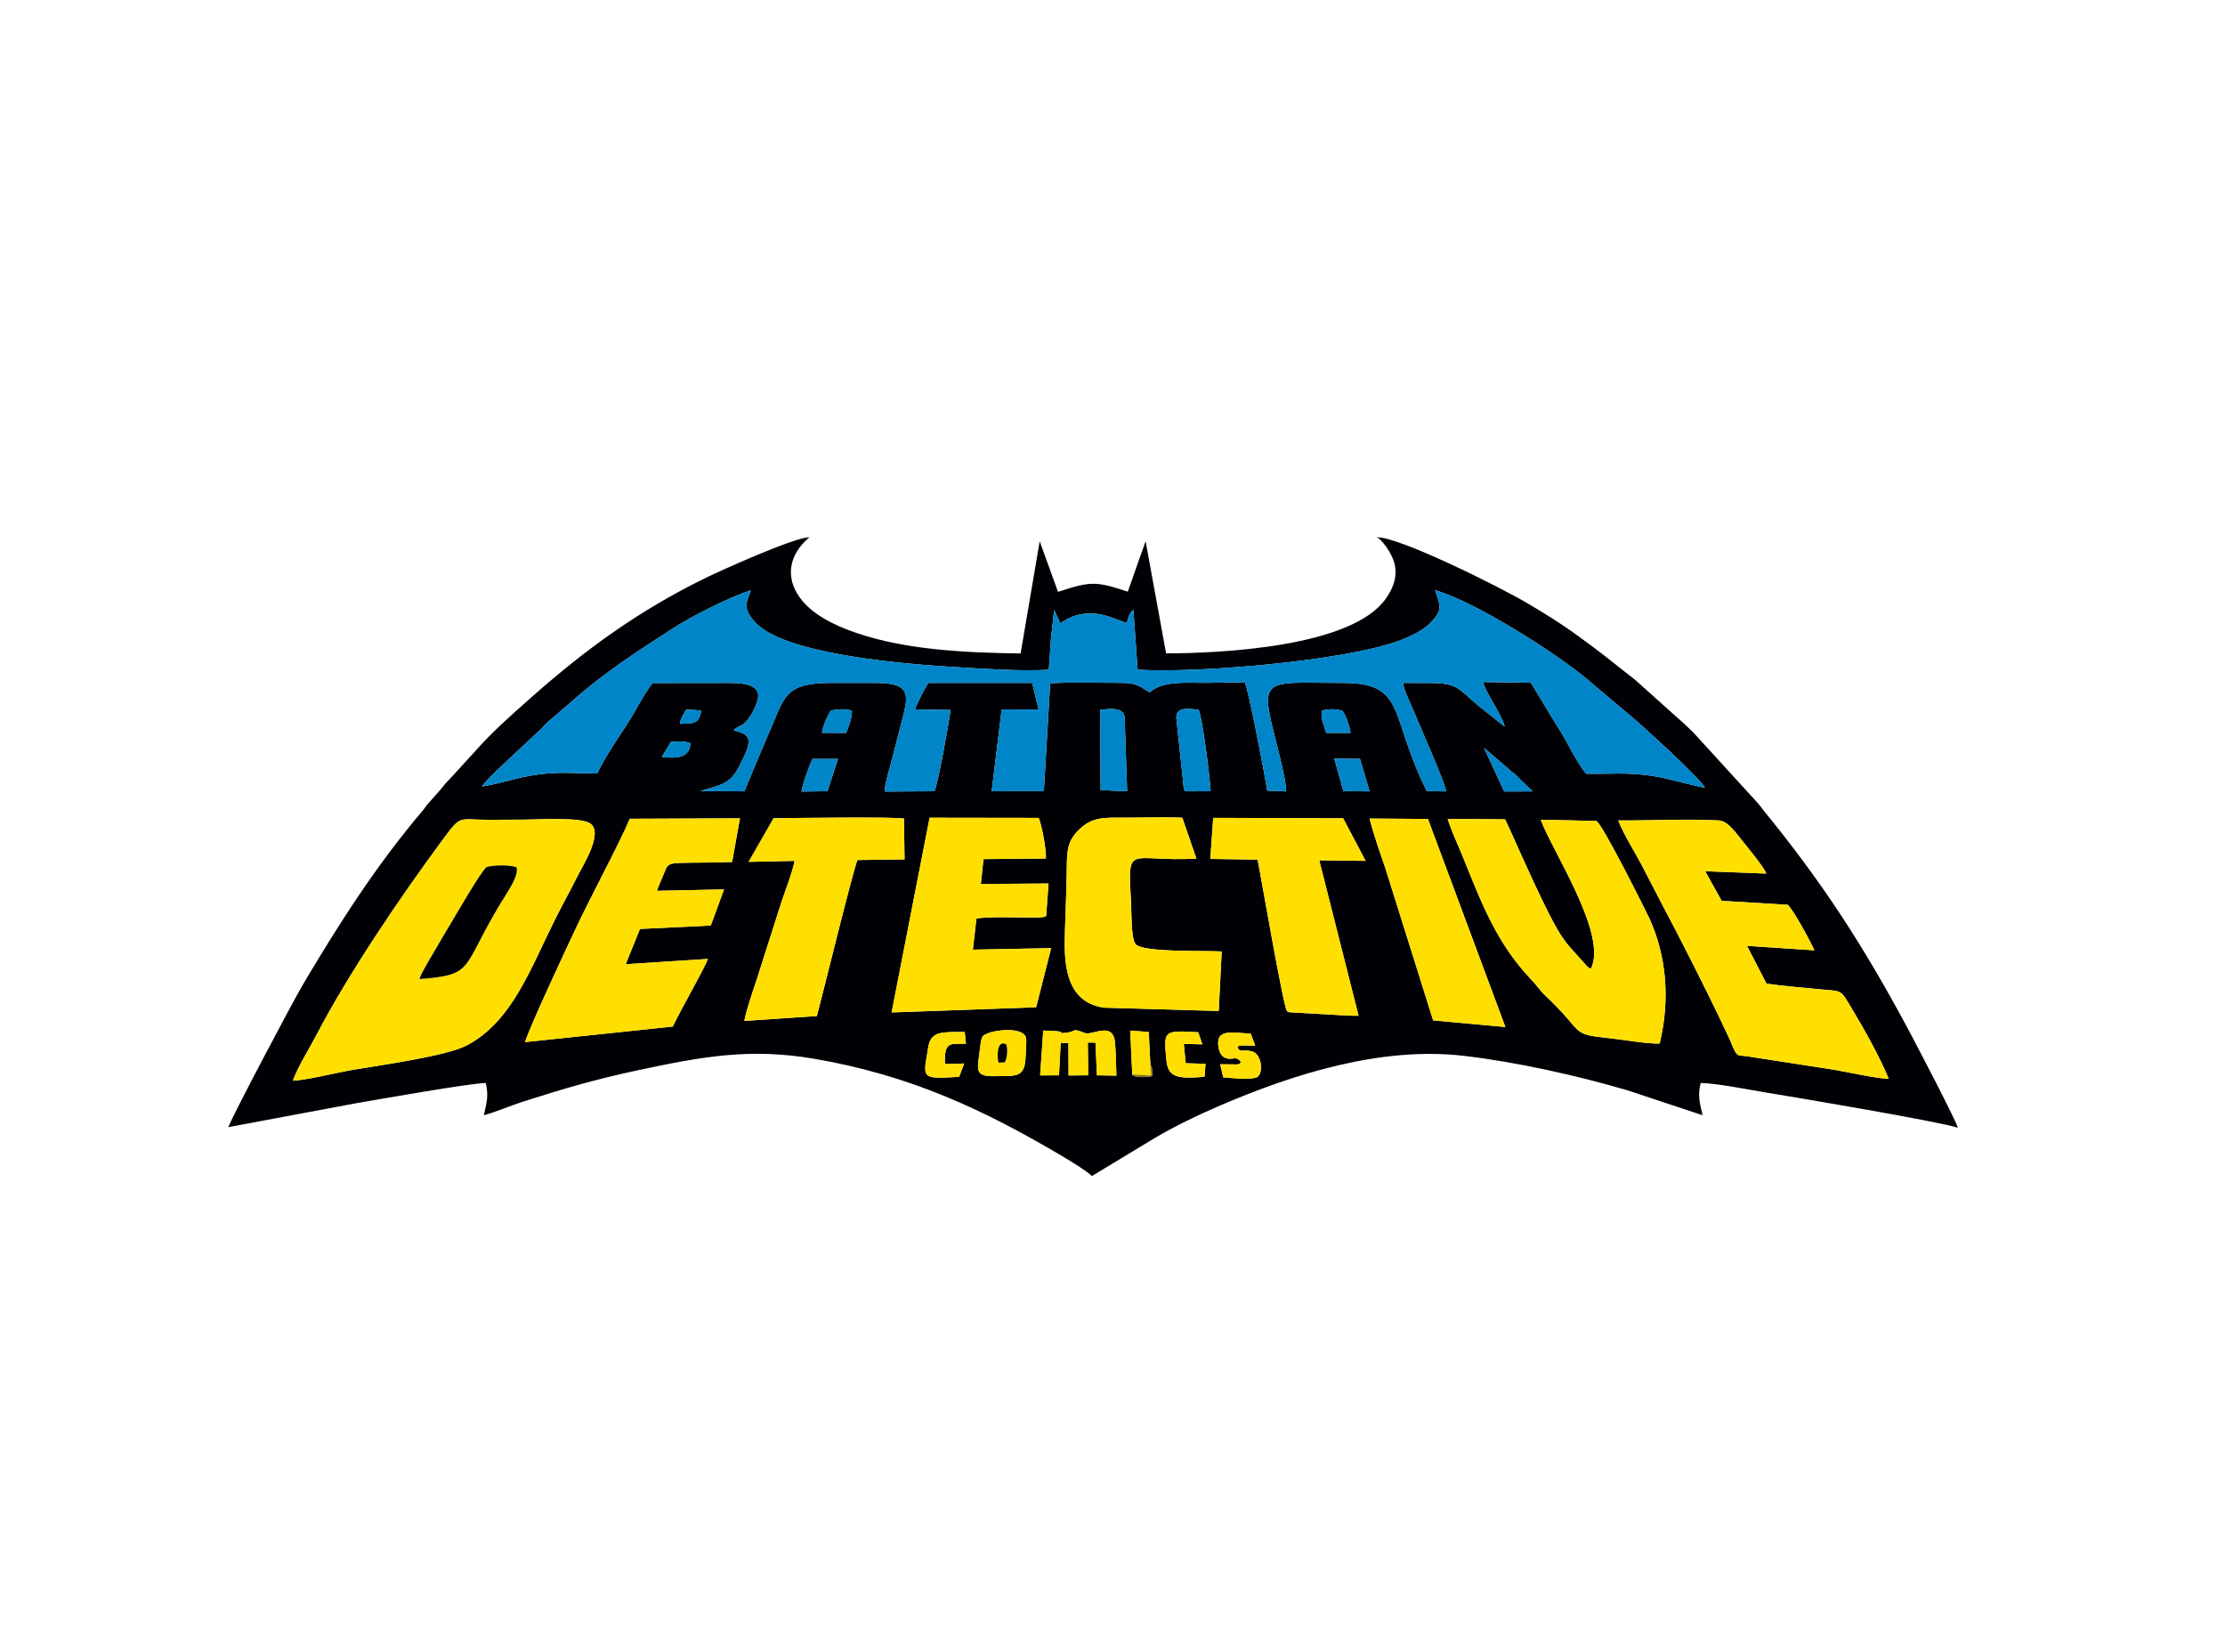 <?xml version="1.0" encoding="utf-8"?>
<!-- Generator: Adobe Illustrator 26.5.0, SVG Export Plug-In . SVG Version: 6.00 Build 0)  -->
<svg version="1.0" id="Layer_1" xmlns="http://www.w3.org/2000/svg" xmlns:xlink="http://www.w3.org/1999/xlink" x="0px" y="0px"
	 viewBox="0 0 677.94 503.22" style="enable-background:new 0 0 677.94 503.22;" xml:space="preserve">
<style type="text/css">
	.st0{fill-rule:evenodd;clip-rule:evenodd;fill:#010005;}
	.st1{fill-rule:evenodd;clip-rule:evenodd;fill:#0085C8;}
	.st2{fill-rule:evenodd;clip-rule:evenodd;fill:#FFDF00;}
	.st3{fill-rule:evenodd;clip-rule:evenodd;fill:#847613;}
</style>
<g>
	<path class="st0" d="M350.51,324.37c0.67,1,0.6,2.02,0.57,3.48c-1.37,0.24-5.17,0.72-6.09-0.47l-0.61-13.4l5.64,0.44L350.51,324.37
		L350.51,324.37z M301.14,314.77c2.33-1.04,10.79-1.95,11.49,1.48c0.21,1.03-0.1,5.18-0.19,6.5c-0.39,5.76-3.31,4.95-9.13,5.12
		c-6.6,0.2-5.51-1.92-4.72-8.42C299.12,315.13,299.31,315.59,301.14,314.77L301.14,314.77z M378.14,323.68
		c-1.54-2.5-2.73-0.2-5.2-1.6c-1.27-0.72-1.8-2.69-1.78-4.52c0.03-4.31,5.96-2.72,9.93-2.65l1.35,3.6c-1.42,0.16-1.88,0-3.19,0
		c-2.09,0-1.67,0.07-2.2,0.48c0.7,1.71,1.14,0.81,3.49,1.13c1.3,0.17,2.09,0.62,2.67,1.5c1.21,1.81,1.53,4.94-0.02,6.5
		c-2.79,1.11-7.17,0.27-10.48,0.13l-0.92-4.01l5.14,0.05C378.18,324,377.4,324.25,378.14,323.68L378.14,323.68z M367.02,328.02
		c-10.76,1.15-11.34-1.06-11.79-6.69c-0.59-7.33-0.3-7.42,9.85-6.84l1.28,3.68l-5.66-0.13l0.58,5.88l6.04,0.2L367.02,328.02
		L367.02,328.02z M292.24,328.07c-11.11,0.68-11.04,0.55-9.75-7.03c0.51-3,0.56-4.95,3.25-6.07c1.6-0.66,6.16-0.55,8.19-0.57
		l0.39,3.56c-4.3,0.31-6.72-1.27-6.4,6.21l5.85-0.15L292.24,328.07L292.24,328.07z M317.86,313.98c9.3,0.15,3.04,1.06,6.87,0.68
		c3.42-0.34,1.65-1.61,5.81,0.06c2.22,0.89,8.65-3.78,9.2,2.99c0.26,3.14,0.32,6.81,0.41,9.99l-5.93-0.09l-0.44-9.95l-2.33-0.04
		l0.11,9.98l-5.99,0.06l-0.03-9.91l-2.36-0.04l-0.51,9.9l-5.75,0.03L317.86,313.98L317.86,313.98z M369.64,249.18l39.59,0.12
		l6.86,12.98l-14.13-0.18l11.98,47.36c-3.67,0.08-7.69-0.37-11.39-0.51l-9.6-0.54c-1.49-0.37,0,0.32-0.87-0.46
		c-1.04-1.27-7.82-40.4-8.89-46.06l-14.42-0.2L369.64,249.18L369.64,249.18z M336.41,307l34.93,1.01l0.91-18.13
		c-4.95-0.34-24.3,0.4-26.28-2.29c-1.4-1.9-1.19-10.14-1.36-13.13c-1.05-17.93-0.67-11.74,19.93-12.87l-4.3-12.46
		c-5.69-0.28-11.95,0.01-17.54-0.02c-6.6-0.03-10-0.21-14.06,3.79c-3.88,3.83-3.52,7.24-3.63,13.58c-0.1,5.76-0.35,11.61-0.53,17.35
		C324.22,292.06,324,305.3,336.41,307L336.41,307z M283.26,249.14l33.2,0.05c0.88,1.59,2.55,10.48,2.18,12.37l-18.96,0.19
		l-0.82,7.59l20.63-0.16l-0.72,9.88c-0.54,0.33,0.01,0.18-0.98,0.36c-0.38,0.07-0.89,0.08-1.29,0.1
		c-4.51,0.14-16.11-0.43-18.99,0.39l-1.07,9.43l23.84-0.47l-4.56,18.02l-44.04,1.57L283.26,249.14L283.26,249.14z M235.72,249.27
		l-7.63,13.31l14.02-0.3c-0.78,3.84-2.57,8.28-3.92,12.25l-7.7,24.14c-1.2,3.64-3.04,8.76-3.69,12.37l22.1-1.49
		c1.32-4.83,11.08-44.68,12.36-47.53l14.35-0.19l-0.17-12.45C270.85,248.79,241.5,249.26,235.72,249.27L235.72,249.27z
		 M89.23,329.23c1.62-4.37,4.96-9.65,7.28-14.08c9.77-18.69,25.26-41.54,37.9-58.67c6.35-8.61,4.84-6.67,14.7-6.72
		c3.59-0.02,7.19-0.03,10.78-0.05c4.37-0.02,16.86-0.81,19.88,1.12c4.24,2.72-2.09,12.71-3.54,15.59c-2.53,5.03-4.91,9.3-7.36,14.2
		c-7.2,14.44-12.81,30.45-26.47,37.79c-6.35,3.41-27.14,6.18-35.48,7.63C102.7,326.77,92.73,329.22,89.23,329.23L89.23,329.23z
		 M159.98,317.49l45.02-4.74c2.14-4.69,9.82-17.91,10.67-20.6l-25.02,1.61l4.34-10.74l21.58-1.04l4.04-11.01l-20.43,0.43
		c0.47-1.49,1.08-2.84,1.68-4.19c2.48-5.65-0.59-3.9,21.21-4.59l2.39-13.31l-33.56,0.14c-3.49,8.21-11.91,23.69-16.5,33.5
		C172.63,288.86,161.27,313.02,159.98,317.49L159.98,317.49z M575.47,328.65c-3.26,0.06-12.98-2.14-16.98-2.8l-26.38-4.08
		c-2.37-0.33-2.57,0.13-3.55-1.61c-0.49-0.86-0.98-2.27-1.43-3.26c-2.13-4.65-4.29-9.11-6.53-13.63
		c-4.45-8.98-8.85-17.69-13.63-26.68c-2.27-4.27-4.61-9.01-6.88-13.27c-2.13-4-5.53-9.41-7.02-13.37c9.8,0.08,21.04-0.54,30.62,0
		c2.44,0.14,4.43,2.71,6.48,5.32c1.69,2.15,7.27,8.81,8,10.87l-18.61-0.72l5.01,9.02l20.16,1.21c1.85,1.82,6.8,10.95,8.11,13.87
		l-20.54-1.36l5.93,11.51c4.98,0.73,10.34,1.13,15.39,1.64c7.94,0.81,6.88-0.22,10.5,5.77
		C567.66,312.93,572.84,322.14,575.47,328.65L575.47,328.65z M505.69,317.93c3.21-13.31,2.13-26.6-3.19-38.26
		c-0.33-0.72-14.36-28.99-16.13-29.55l-16.92-0.38c3.3,9.24,20.57,35,15.27,45.41c-0.87-0.46-0.09,0.12-1.16-0.78l-5.33-5.92
		c-0.7-0.79-1.44-1.81-2.03-2.65c-4.65-6.59-13.87-28.24-17.59-36.18l-17.52-0.14c1.19,3.84,3.2,8.04,4.74,11.84
		c5.76,14.26,10.28,26.19,20.87,37.27c1.69,1.77,2.42,3.09,3.93,4.51c12.77,11.96,7.15,11.85,20.11,13.25
		C494.77,316.79,502.09,318.07,505.69,317.93L505.69,317.93z M422.19,264.79c-1.5-4.62-3.8-10.71-4.87-15.41l17.76,0.14l23.6,63.38
		l-22.02-2.02L422.19,264.79L422.19,264.79z M335.2,216.26c2.28-0.26,6.55-0.89,7.32,1.62c0.15,0.5,0.14,0.73,0.18,1.25
		c0.09,1.03,0.05,2.24,0.1,3.31l0.63,18.64l-8.08-0.36L335.2,216.26L335.2,216.26z M406.54,231.12l7.83,0.08l2.94,9.91l-7.99-0.08
		L406.54,231.12L406.54,231.12z M244.21,241.16c0.12-1.63,2.47-8.28,3.34-9.96l7.78,0.01l-3.22,9.85L244.21,241.16L244.21,241.16z
		 M458.32,241.14l-6.16-13.31l7.55,6.49c0.85,0.83,1.2,0.97,2.07,1.71l5.19,5.08L458.32,241.14L458.32,241.14z M204.42,226.01
		c2.06-0.16,3.95-0.31,5.9,0.39c0.03,4.45-4.2,4.76-8.65,4.23L204.42,226.01L204.42,226.01z M362.86,241.09
		c-2.29,0-2.09-0.01-2.31-2.22l-2.14-20.24c0.02-3.41,3.75-2.67,6.79-2.41c1.13,2.16,3.57,21.33,3.66,24.85L362.86,241.09
		L362.86,241.09z M402.8,216.48c2.15-0.54,4.13-0.53,6.27,0.08c0.86,1.17,2.25,4.79,2.43,6.73l-7.39,0
		C403.47,221.18,402.22,218.72,402.8,216.48L402.8,216.48z M250.47,223.26c0.21-2.14,1.8-5.51,2.72-6.82
		c2.45-0.37,3.94-0.6,6.37,0.07c0.15,1.97-1.12,5.23-1.76,6.78L250.47,223.26L250.47,223.26z M207.15,220.52
		c0.26-1.75,0.91-2.59,1.96-4.37l4.56,0.3C212.98,220.65,211.31,220.4,207.15,220.52L207.15,220.52z M146.88,239.61
		c7.9-1.16,13.81-4.44,26.6-4.14l8.5,0.19c1.39-3.25,6.03-10.46,8.29-13.8c2.88-4.26,5.71-10.09,8.54-13.76l22.95-0.03
		c4.36,0,10.64,0.25,9,5.55c-0.71,2.29-2.48,5.74-4.55,7.16c-1.17,0.81-1.51,0.52-2.71,1.74c5.52,1.31,6.08,2.7,1.58,11.22
		c-2.82,5.33-5.54,5.34-11.72,7.29l13.45,0.06c2.84-6.91,5.58-13.48,8.48-20.14c3.77-8.65,4.13-12.91,17.88-12.89l13.59,0
		c11.52-0.01,10.02,4.03,7.62,13.15c-0.84,3.2-1.65,6.5-2.48,9.68c-0.74,2.83-2.24,7.62-2.37,10.27l15.17-0.09
		c1.16-2.27,4.43-21.15,4.96-24.77l-10.82-0.18c0.3-1.49,3.14-6.66,3.99-8.05l31.65,0l1.98,8.08l-11.26-0.02l-3.04,24.94l15.89-0.01
		l1.93-32.86c5.03-0.43,15.83-0.14,21.77-0.15c4.74,0,5.7,1.22,8.54,2.91c3.94-3.7,11.37-2.86,17.71-2.92l11.25-0.19
		c1.14,1.99,6.18,28.5,6.87,33.03l5.78,0.25c-0.04-4.06-3.37-15.95-4.49-20.8c-3.26-14.14,0.26-12.26,21.84-12.26
		c19.4,0,13.92,9.86,25.48,32.94l5.91,0.11c-0.31-2.57-7.99-19.85-9.97-24.62c-0.9-2.17-2.98-6.33-3.18-8.43l8.01,0.01
		c8.94,0,8.68,1.73,15.21,7.12l7.73,6.17c-0.42-2.91-5.59-10-6.61-13.58l14.6,0.22l7.21,11.89c0.39,0.7,0.51,0.8,1.1,1.71
		c2.61,4.02,5.75,10.94,8.56,14.12c7.09,0.15,12.12-0.49,19.43,0.56c6.18,0.89,11.36,2.74,16.76,3.69
		c-1.35-2.76-20.06-19.82-22.56-21.8l-14.51-12.22c-3.14-2.51-6.84-5.11-10.33-7.48c-8.99-6.09-24.74-15.69-34.84-18.69
		c1.8,5.18,2.24,6.21-1.52,10.08c-2.15,2.21-6.13,4.13-9.61,5.39c-17.14,6.24-61.92,9.88-79.5,8.76l-1.29-18.21
		c-1.25,0.88-1.72,2.76-1.98,4.02c-4.41-1.41-11.77-5.92-20.28,0.07l-1.88-4.13l-1,9.03c-0.22,3.03-0.34,6.21-0.64,9.23
		c-8.36,0.53-19.96-0.29-28.45-0.79c-13.66-0.81-50.79-3.59-60.5-13.14c-5.14-5.07-2.62-7.24-1.84-10.26
		c-6.94,2.27-17.8,7.8-23.6,11.53c-10.88,6.99-21.31,13.7-31.01,22.4c-1.08,0.97-1.33,1.12-2.3,1.94l-4.78,4.12
		c-1.15,0.94-1.27,1.35-2.32,2.35l-9.22,8.62C154.09,232.16,147.65,238.08,146.88,239.61L146.88,239.61z M310.97,199.09
		c-17.04-0.25-34.71-1.08-49.84-6.19c-7.54-2.54-13.87-5.97-17.37-10.75c-4.67-6.37-3.2-13.2,2.49-18.14
		c0.5-0.43,0.17-0.23,0.51-0.32c-4.2-0.25-27.41,10.24-31.91,12.45c-20.52,10.07-36.66,21.88-53.08,36.43
		c-5.98,5.3-11.95,10.53-17.22,16.55l-7.83,8.57c-1.48,1.4-1.45,1.76-2.62,3.01l-3.95,4.46c-0.55,0.68-0.57,0.87-1.21,1.62
		c-14.13,16.65-25.31,34.07-36.54,53C89.4,304.83,71,339.56,69.57,343.4l38.97-7.29c7.03-1.21,34.31-6.04,39.46-6.17
		c0.97,3.99,0.22,6.14-0.58,9.83c3.96-1.07,7.8-2.81,11.81-4.1c12.43-3.99,22.18-6.84,35.34-9.65c19.57-4.17,34.04-6.78,53.53-3.45
		c29.19,4.99,51.64,15.49,75.75,29.78c2.18,1.29,7.48,4.54,8.84,5.95l19.06-11.53c6.04-3.58,13.37-7.11,20.03-9.97
		c22.16-9.53,49.04-18.05,74.16-15.13c16.12,1.87,34.54,5.99,49.97,10.52l22.85,7.58c-0.79-3.6-1.59-5.92-0.56-9.84
		c5.48,0.19,14.34,2.02,20.15,2.96c8.71,1.41,52.73,8.84,58.16,10.68c-0.13-1.47-13.07-26.21-14.89-29.6
		c-13.93-26.02-26.43-45.26-44.58-67.44c-0.56-0.69-0.61-0.9-1.22-1.6l-19.9-21.8c-2.02-1.99-3.73-3.54-5.86-5.4l-11.87-10.63
		c-7.28-5.66-9.94-8.05-18.85-14.42c-4.17-2.98-9-5.96-13.74-8.77c-8.76-5.19-39.57-20.52-46.17-20.22
		c1.57,0.46,4.74,5.05,5.45,7.92c1.1,4.47-0.75,8.11-2.65,10.81c-10.35,14.69-49.97,16.61-66.93,16.64l-6.24-34.18l-5.43,15.38
		c-9.82-3.25-11.37-3.17-21.26,0.06l-5.58-15.41L310.97,199.09z"/>
	<path class="st1" d="M146.88,239.61c7.9-1.16,13.81-4.44,26.6-4.14l8.5,0.19c1.39-3.25,6.03-10.46,8.29-13.8
		c2.88-4.26,5.71-10.09,8.54-13.76l22.95-0.03c4.36,0,10.64,0.25,9,5.55c-0.71,2.29-2.48,5.74-4.55,7.16
		c-1.17,0.81-1.51,0.52-2.71,1.74c5.52,1.31,6.08,2.7,1.58,11.22c-2.82,5.33-5.54,5.34-11.72,7.29l13.45,0.06
		c2.84-6.91,5.58-13.48,8.48-20.14c3.77-8.65,4.13-12.91,17.88-12.89l13.59,0c11.52-0.01,10.02,4.03,7.62,13.15
		c-0.84,3.2-1.65,6.5-2.48,9.68c-0.74,2.83-2.24,7.62-2.37,10.27l15.17-0.09c1.16-2.27,4.43-21.15,4.96-24.77l-10.82-0.18
		c0.3-1.49,3.14-6.66,3.99-8.05l31.65,0l1.98,8.08l-11.26-0.02l-3.04,24.94l15.89-0.01l1.93-32.86c5.03-0.43,15.83-0.14,21.77-0.15
		c4.74,0,5.7,1.22,8.54,2.91c3.94-3.7,11.37-2.86,17.71-2.92l11.25-0.19c1.14,1.99,6.18,28.5,6.87,33.03l5.78,0.25
		c-0.04-4.06-3.37-15.95-4.49-20.8c-3.26-14.14,0.26-12.26,21.84-12.26c19.4,0,13.92,9.86,25.48,32.94l5.91,0.11
		c-0.31-2.57-7.99-19.85-9.97-24.62c-0.9-2.17-2.98-6.33-3.18-8.43l8.01,0.01c8.94,0,8.68,1.73,15.21,7.12l7.73,6.17
		c-0.42-2.91-5.59-10-6.61-13.58l14.6,0.22l7.21,11.89c0.39,0.7,0.51,0.8,1.1,1.71c2.61,4.02,5.75,10.94,8.56,14.12
		c7.09,0.15,12.12-0.49,19.43,0.56c6.18,0.89,11.36,2.74,16.76,3.69c-1.35-2.76-20.06-19.82-22.56-21.8l-14.51-12.22
		c-3.14-2.51-6.84-5.11-10.33-7.48c-8.99-6.09-24.74-15.69-34.84-18.69c1.8,5.18,2.24,6.21-1.52,10.08
		c-2.15,2.21-6.13,4.13-9.61,5.39c-17.14,6.24-61.92,9.88-79.5,8.76l-1.29-18.21c-1.25,0.88-1.72,2.76-1.98,4.02
		c-4.41-1.41-11.77-5.92-20.28,0.07l-1.88-4.13l-1,9.03c-0.22,3.03-0.34,6.21-0.64,9.23c-8.36,0.53-19.96-0.29-28.45-0.79
		c-13.66-0.81-50.79-3.59-60.5-13.14c-5.14-5.07-2.62-7.24-1.84-10.26c-6.94,2.27-17.8,7.8-23.6,11.53
		c-10.88,6.99-21.31,13.7-31.01,22.4c-1.08,0.97-1.33,1.12-2.3,1.94l-4.78,4.12c-1.15,0.94-1.27,1.35-2.32,2.35l-9.22,8.62
		C154.09,232.16,147.65,238.08,146.88,239.61z"/>
	<path class="st2" d="M127.81,298.28c0.7-2.19,3.67-6.94,4.8-8.91c1.69-2.93,3.4-5.8,5.05-8.55c0.96-1.59,9.27-15.99,10.64-16.67
		c1.94-0.61,7.19-0.74,9.11,0.11c0.68,2.65-2.86,7.58-4.84,10.85C140.36,295.28,144.82,296.94,127.81,298.28L127.81,298.28z
		 M89.23,329.23c3.5,0,13.47-2.45,17.69-3.19c8.34-1.45,29.13-4.23,35.48-7.63c13.66-7.33,19.26-23.34,26.47-37.79
		c2.44-4.9,4.83-9.18,7.36-14.2c1.45-2.88,7.79-12.86,3.54-15.59c-3.02-1.94-15.51-1.14-19.88-1.12c-3.59,0.02-7.19,0.03-10.78,0.05
		c-9.86,0.05-8.35-1.88-14.7,6.72c-12.63,17.12-28.13,39.98-37.9,58.67C94.19,319.58,90.85,324.85,89.23,329.23z"/>
	<path class="st2" d="M575.47,328.65c-2.63-6.51-7.81-15.71-11.34-21.55c-3.62-5.99-2.55-4.95-10.5-5.77
		c-5.05-0.52-10.41-0.91-15.39-1.64l-5.93-11.51l20.54,1.36c-1.31-2.92-6.27-12.05-8.11-13.87l-20.16-1.21l-5.01-9.02l18.61,0.72
		c-0.73-2.06-6.31-8.72-8-10.87c-2.05-2.61-4.05-5.18-6.48-5.32c-9.57-0.55-20.82,0.08-30.62,0c1.49,3.95,4.89,9.37,7.02,13.37
		c2.27,4.26,4.61,9,6.88,13.27c4.78,8.99,9.19,17.7,13.63,26.68c2.24,4.52,4.4,8.98,6.53,13.63c0.45,0.99,0.95,2.39,1.43,3.26
		c0.98,1.74,1.18,1.27,3.55,1.61l26.38,4.08C562.49,326.5,572.21,328.71,575.47,328.65z"/>
	<path class="st2" d="M505.69,317.93c3.21-13.31,2.13-26.6-3.19-38.26c-0.33-0.72-14.36-28.99-16.13-29.55l-16.92-0.38
		c3.3,9.24,20.57,35,15.27,45.41c-0.87-0.46-0.09,0.12-1.16-0.78l-5.33-5.92c-0.7-0.79-1.44-1.81-2.03-2.65
		c-4.65-6.59-13.87-28.24-17.59-36.18l-17.52-0.14c1.19,3.84,3.2,8.04,4.74,11.84c5.76,14.26,10.28,26.19,20.87,37.27
		c1.69,1.77,2.42,3.09,3.93,4.51c12.77,11.96,7.15,11.85,20.11,13.25C494.77,316.79,502.09,318.07,505.69,317.93z"/>
	<path class="st2" d="M159.98,317.49l45.02-4.74c2.14-4.69,9.82-17.91,10.67-20.6l-25.02,1.61l4.34-10.74l21.58-1.04l4.04-11.01
		l-20.43,0.43c0.47-1.49,1.08-2.84,1.68-4.19c2.48-5.65-0.59-3.9,21.21-4.59l2.39-13.31l-33.56,0.14
		c-3.49,8.21-11.91,23.69-16.5,33.5C172.63,288.86,161.27,313.02,159.98,317.49z"/>
	<path class="st2" d="M271.65,308.44l44.04-1.57l4.56-18.02l-23.84,0.47l1.07-9.43c2.88-0.82,14.49-0.25,18.99-0.39
		c0.4-0.01,0.91-0.02,1.29-0.1c0.99-0.19,0.44-0.04,0.98-0.36l0.72-9.88l-20.63,0.16l0.82-7.59l18.96-0.19
		c0.37-1.89-1.29-10.77-2.18-12.37l-33.2-0.05L271.65,308.44z"/>
	<path class="st2" d="M371.33,308.01l0.91-18.13c-4.95-0.34-24.3,0.4-26.28-2.29c-1.4-1.9-1.19-10.14-1.36-13.13
		c-1.05-17.93-0.67-11.74,19.93-12.87l-4.3-12.46c-5.69-0.28-11.95,0.01-17.54-0.02c-6.6-0.03-10-0.21-14.06,3.79
		c-3.88,3.83-3.52,7.24-3.63,13.58c-0.1,5.76-0.35,11.61-0.53,17.35c-0.25,8.22-0.48,21.46,11.93,23.17L371.33,308.01z"/>
	<path class="st2" d="M228.09,262.58l14.02-0.3c-0.78,3.84-2.57,8.28-3.92,12.25l-7.7,24.14c-1.2,3.64-3.04,8.76-3.69,12.37
		l22.1-1.49c1.32-4.83,11.08-44.68,12.36-47.53l14.35-0.19l-0.17-12.45c-4.59-0.59-33.93-0.13-39.71-0.11L228.09,262.58z"/>
	<path class="st2" d="M368.79,261.68l14.42,0.2c1.07,5.66,7.85,44.79,8.89,46.06c0.88,0.78-0.61,0.09,0.87,0.46l9.6,0.54
		c3.7,0.14,7.72,0.59,11.39,0.51l-11.98-47.36l14.13,0.18l-6.86-12.98l-39.59-0.12L368.79,261.68z"/>
	<path class="st2" d="M436.67,310.87l22.02,2.02l-23.6-63.38l-17.76-0.14c1.07,4.7,3.36,10.79,4.87,15.41L436.67,310.87z"/>
	<path class="st0" d="M127.81,298.28c17.01-1.33,12.55-3,24.76-23.16c1.98-3.27,5.52-8.2,4.84-10.85c-1.91-0.86-7.17-0.72-9.11-0.11
		c-1.37,0.68-9.68,15.08-10.64,16.67c-1.65,2.75-3.36,5.61-5.05,8.55C131.48,291.34,128.51,296.09,127.81,298.28z"/>
	<path class="st2" d="M316.93,327.64l5.75-0.03l0.51-9.9l2.36,0.04l0.03,9.91l5.99-0.06l-0.11-9.98l2.33,0.04l0.44,9.95l5.93,0.09
		c-0.08-3.18-0.15-6.85-0.41-9.99c-0.55-6.77-6.98-2.1-9.2-2.99c-4.16-1.67-2.39-0.4-5.81-0.06c-3.83,0.38,2.43-0.53-6.87-0.68
		L316.93,327.64z"/>
	<path class="st1" d="M362.86,241.09l6-0.02c-0.09-3.53-2.53-22.69-3.66-24.85c-3.04-0.26-6.78-1-6.79,2.41l2.14,20.24
		C360.77,241.08,360.56,241.09,362.86,241.09z"/>
	<path class="st1" d="M335.35,240.72l8.08,0.36l-0.63-18.64c-0.05-1.07-0.01-2.28-0.1-3.31c-0.04-0.51-0.03-0.75-0.18-1.25
		c-0.77-2.51-5.04-1.88-7.32-1.62L335.35,240.72z"/>
	<path class="st2" d="M306.14,323.65l-1.87,0.1c-0.52-1.52-0.65-7.03,2.27-5.62C307.1,319.19,306.94,322.35,306.14,323.65
		L306.14,323.65z M301.14,314.77c-1.84,0.82-2.03,0.37-2.55,4.68c-0.79,6.51-1.88,8.62,4.72,8.42c5.82-0.17,8.74,0.64,9.13-5.12
		c0.09-1.32,0.39-5.47,0.19-6.5C311.93,312.82,303.48,313.72,301.14,314.77z"/>
	<path class="st2" d="M378.14,323.68c-0.73,0.56,0.04,0.32-1.22,0.61l-5.14-0.05l0.92,4.01c3.3,0.15,7.68,0.98,10.48-0.13
		c1.55-1.57,1.23-4.69,0.02-6.5c-0.58-0.87-1.38-1.32-2.67-1.5c-2.34-0.31-2.79,0.58-3.49-1.13c0.53-0.4,0.12-0.47,2.2-0.48
		c1.31,0,1.78,0.16,3.19,0l-1.35-3.6c-3.96-0.08-9.89-1.67-9.93,2.65c-0.01,1.82,0.52,3.8,1.78,4.52
		C375.4,323.49,376.59,321.18,378.14,323.68z"/>
	<path class="st2" d="M367.02,328.02l0.29-3.9l-6.04-0.2l-0.58-5.88l5.66,0.13l-1.28-3.68c-10.14-0.58-10.44-0.49-9.85,6.84
		C355.69,326.96,356.26,329.17,367.02,328.02z"/>
	<path class="st2" d="M292.24,328.07l1.54-4.05l-5.85,0.15c-0.32-7.48,2.09-5.9,6.4-6.21l-0.39-3.56c-2.03,0.01-6.59-0.1-8.19,0.57
		c-2.7,1.11-2.74,3.07-3.25,6.07C281.2,328.62,281.13,328.75,292.24,328.07z"/>
	<path class="st1" d="M244.21,241.16l7.89-0.1l3.22-9.85l-7.78-0.01C246.67,232.88,244.32,239.53,244.21,241.16z"/>
	<polygon class="st1" points="409.33,241.04 417.31,241.12 414.37,231.21 406.54,231.12 	"/>
	<polygon class="st2" points="344.99,327.37 350.72,327.66 350.51,324.37 350.02,314.42 344.37,313.97 	"/>
	<path class="st1" d="M458.32,241.14l8.65-0.03l-5.19-5.08c-0.86-0.74-1.22-0.88-2.07-1.71l-7.55-6.49L458.32,241.14z"/>
	<path class="st1" d="M404.12,223.28l7.39,0c-0.18-1.94-1.57-5.56-2.43-6.73c-2.14-0.62-4.12-0.62-6.27-0.08
		C402.22,218.72,403.47,221.18,404.12,223.28z"/>
	<path class="st1" d="M250.47,223.26l7.33,0.03c0.64-1.55,1.92-4.81,1.76-6.78c-2.44-0.66-3.93-0.44-6.37-0.07
		C252.27,217.75,250.68,221.12,250.47,223.26z"/>
	<path class="st1" d="M201.67,230.63c4.46,0.53,8.68,0.22,8.65-4.23c-1.95-0.7-3.84-0.55-5.9-0.39L201.67,230.63z"/>
	<path class="st1" d="M207.15,220.52c4.16-0.12,5.83,0.14,6.52-4.07l-4.56-0.3C208.05,217.92,207.41,218.76,207.15,220.52z"/>
	<path class="st0" d="M306.14,323.65c0.8-1.29,0.97-4.46,0.4-5.52c-2.92-1.41-2.79,4.09-2.27,5.62L306.14,323.65z"/>
	<path class="st3" d="M344.99,327.37c0.92,1.19,4.71,0.72,6.09,0.47c0.03-1.45,0.1-2.47-0.57-3.48l0.22,3.29L344.99,327.37z"/>
</g>
</svg>

